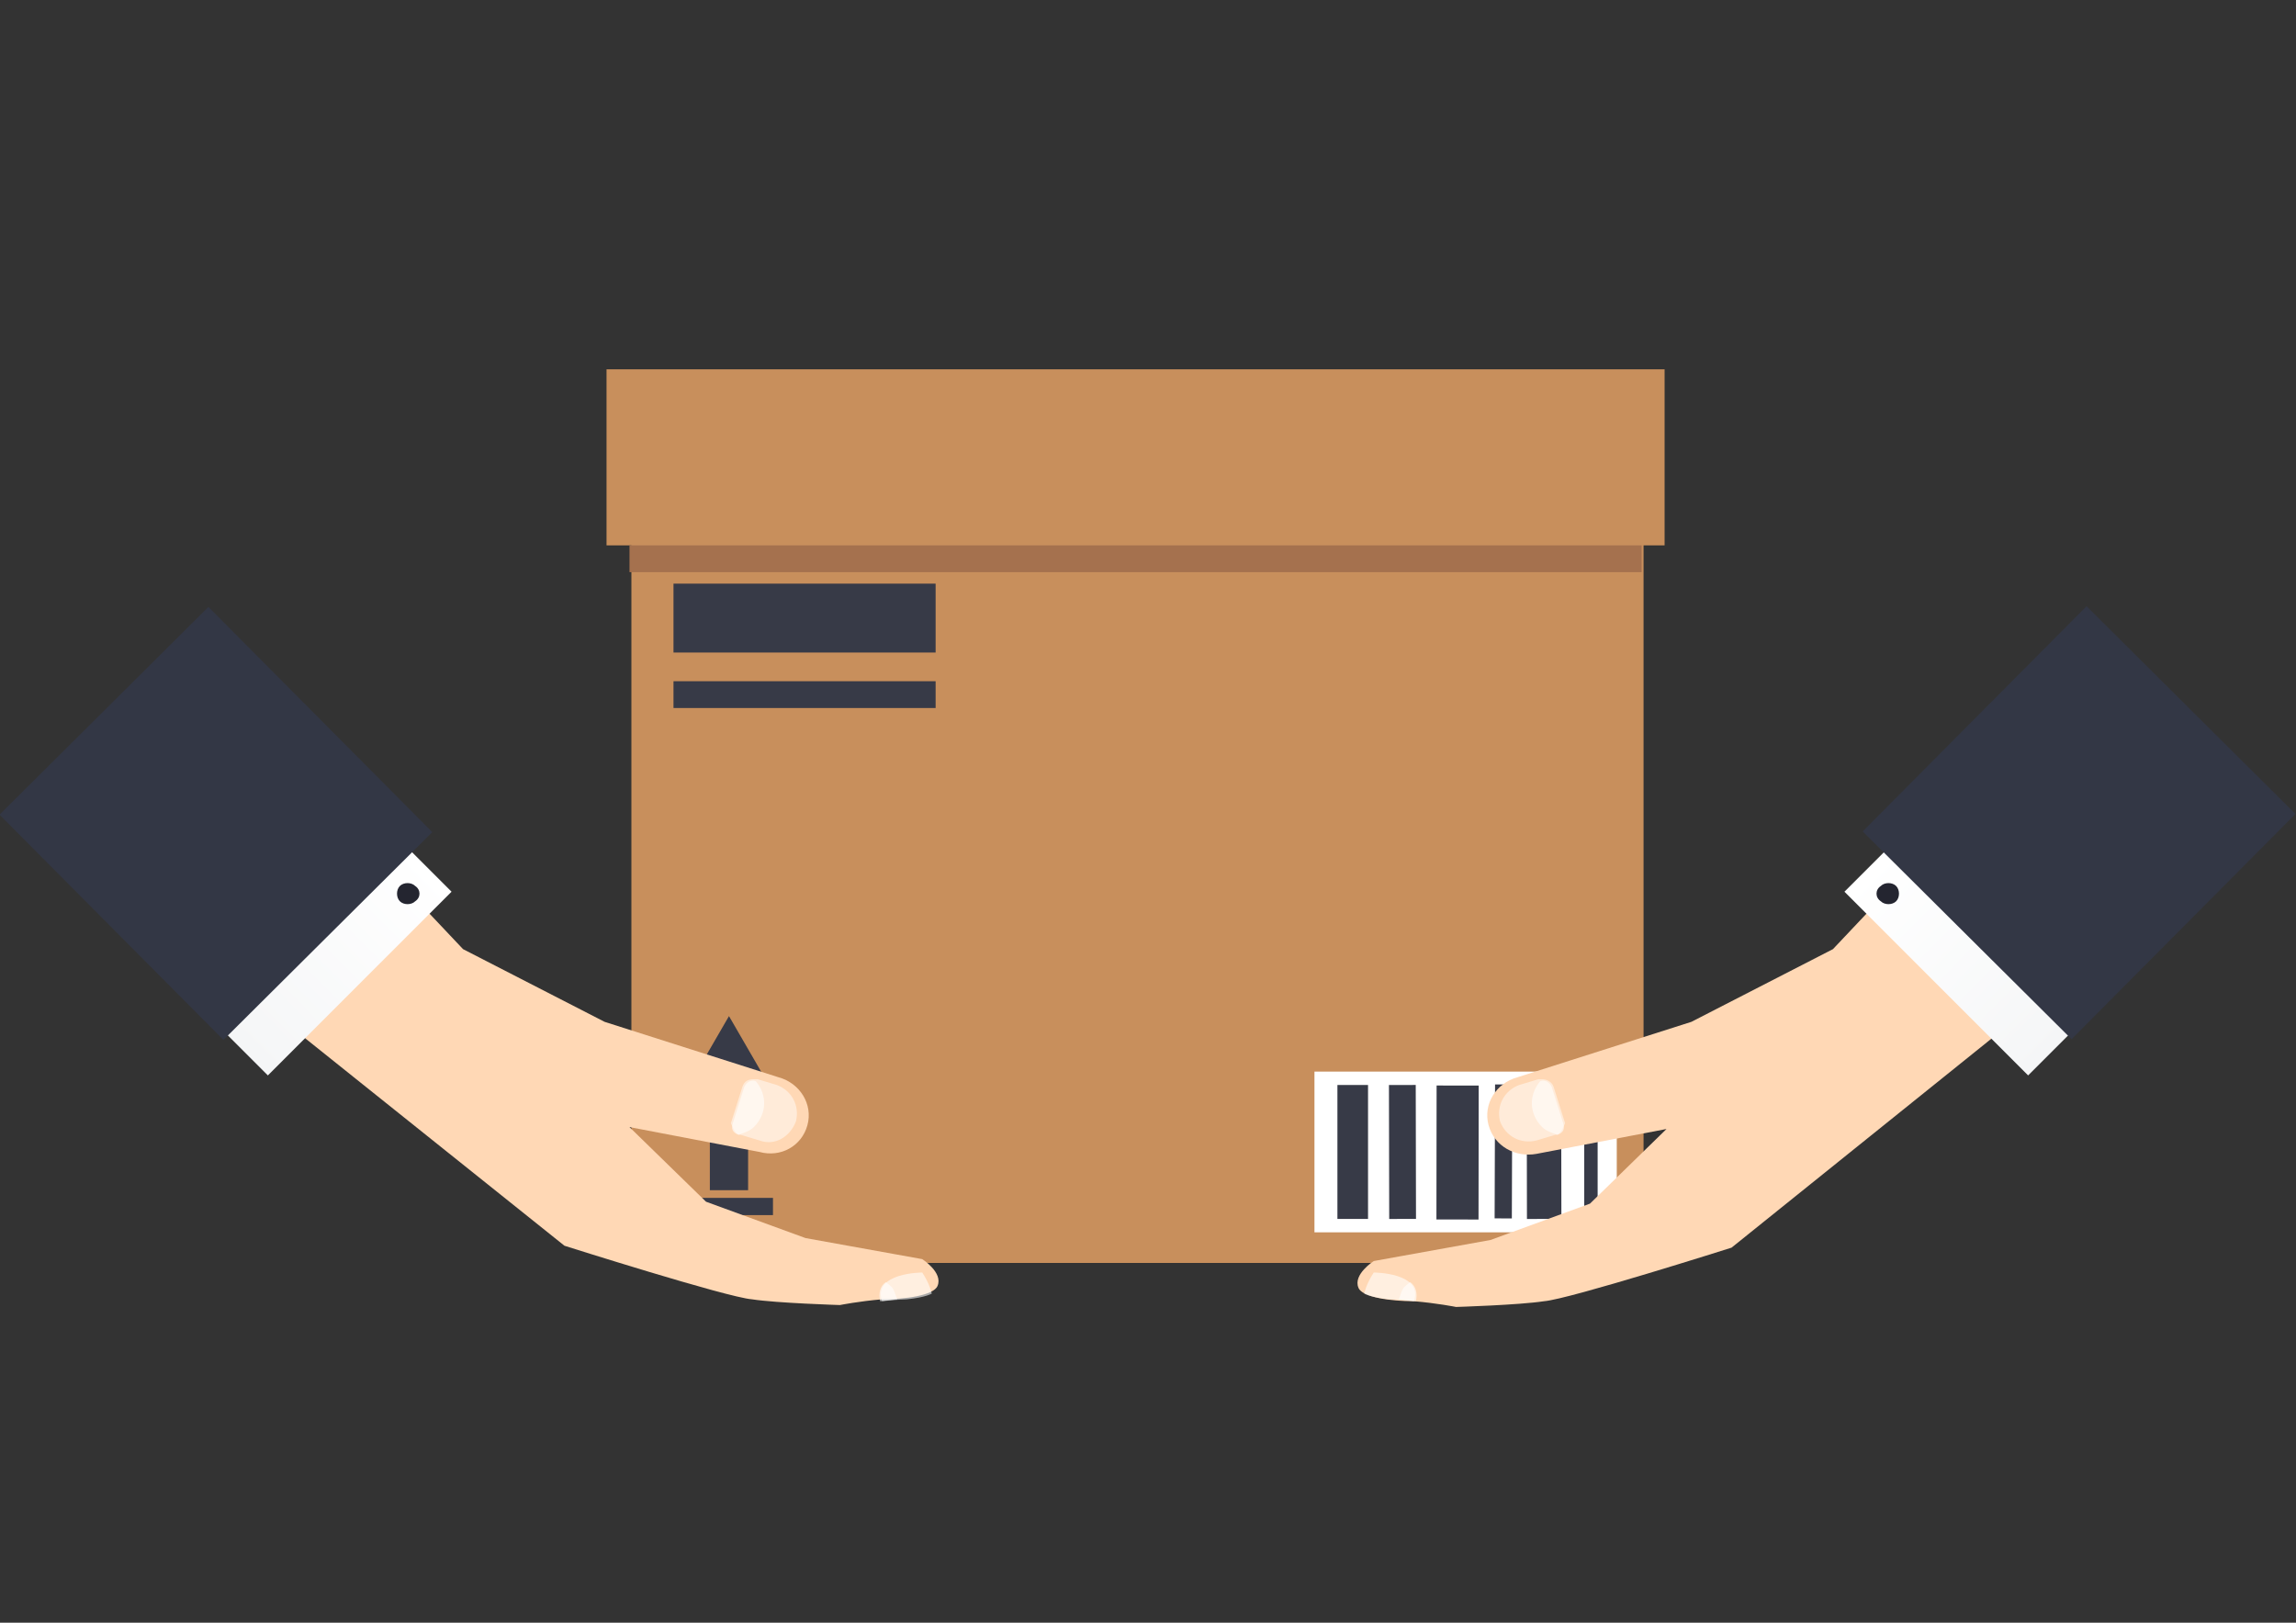 <?xml version="1.0" encoding="utf-8"?>
<!-- Generator: Adobe Illustrator 25.2.1, SVG Export Plug-In . SVG Version: 6.00 Build 0)  -->
<svg version="1.1" id="Layer_1" xmlns="http://www.w3.org/2000/svg" xmlns:xlink="http://www.w3.org/1999/xlink" x="0px" y="0px"
	 viewBox="0 0 120 84.8" style="enable-background:new 0 0 120 84.8;" xml:space="preserve">
<rect x="0" y="0" width="120" height="84.8" fill="#333333" stroke="none"/>
<style type="text/css">
	.st0{fill:#C88F5C;}
	.st1{fill:#373A47;}
	.st2{fill:#FFFFFF;}
	.st3{fill:#A5714E;}
	.st4{fill:#FFD8B5;}
	.st5{opacity:0.49;fill:#FFFFFF;}
	.st6{opacity:0.58;fill:#FFFFFF;}
	.st7{fill:url(#SVGID_1_);}
	.st8{fill:#333745;}
	.st9{fill:#242530;}
	.st10{fill:url(#SVGID_2_);}
</style>
<g>
	<g>
		<g>
			<g>
				<g>
					<g>
						<rect x="33" y="26.4" class="st0" width="52.9" height="39.6"/>
						<rect x="31.7" y="19.3" class="st0" width="55.3" height="9.2"/>
						<rect x="35.2" y="30.5" class="st1" width="13.7" height="3.6"/>
						<rect x="35.2" y="35.6" class="st1" width="13.7" height="1.4"/>
						<rect x="68.7" y="56" class="st2" width="15.8" height="8.4"/>
						<g>
							<rect x="69.9" y="56.7" class="st1" width="1.6" height="7"/>
							
								<rect x="72.6" y="56.7" transform="matrix(1 -1.961185e-03 1.961185e-03 1 -0.118 0.144)" class="st1" width="1.4" height="7"/>
							
								<rect x="72.6" y="59.1" transform="matrix(1.277482e-03 -1 1 1.277482e-03 15.882 136.252)" class="st1" width="7" height="2.2"/>
							
								<rect x="75.1" y="59.7" transform="matrix(3.264588e-03 -1 1 3.264588e-03 18.171 138.576)" class="st1" width="7" height="0.9"/>
							
								<rect x="79.8" y="56.7" transform="matrix(1 -1.545342e-03 1.545342e-03 1 -9.289391e-02 0.125)" class="st1" width="1.8" height="7"/>
							<rect x="82.8" y="56.7" class="st1" width="0.7" height="7"/>
						</g>
						<g>
							<polygon class="st1" points="40.3,56.9 39.2,55 38.1,53.1 37,55 36,56.9 37.1,56.9 37.1,62.2 39.1,62.2 39.1,56.9 							"/>
							<rect x="35.8" y="62.6" class="st1" width="4.6" height="0.9"/>
						</g>
					</g>
				</g>
			</g>
		</g>
		<rect x="32.9" y="28.5" class="st3" width="52.9" height="1.4"/>
	</g>
	<g>
		<g>
			<g>
				<g>
					<g>
						<g>
							<path class="st4" d="M42.2,58.8c-0.3,1.1-1.4,1.7-2.5,1.4l-6.8-1.3l4,3.9l5.2,1.9l6.1,1.1c0,0,1.1,0.7,0.8,1.4
								c-0.2,0.5-1.7,0.7-2.9,0.7c-1.2,0.1-2.2,0.3-2.2,0.3s-3.3-0.1-4.6-0.3c-1.3-0.1-9.8-2.8-9.8-2.8L5,45.5l7.6-7.6l9.9,9.9
								l1.7,1.8l7.4,3.8l9.1,2.9C41.8,56.6,42.5,57.7,42.2,58.8z"/>
							<path class="st5" d="M38.6,59.3L38.6,59.3L38.6,59.3C38.6,59.3,38.7,59.4,38.6,59.3c0.1,0,0.1,0,0.1,0l1,0.3
								c0.8,0.3,1.6-0.2,1.9-1c0.2-0.8-0.2-1.6-1-1.9l-1-0.3c0,0,0,0-0.1,0c0,0-0.1,0-0.1,0l0,0l0,0c-0.3,0-0.5,0.1-0.6,0.4
								l-0.6,1.9C38.3,58.9,38.4,59.2,38.6,59.3z"/>
							<path class="st6" d="M39.5,56.5C39.4,56.5,39.4,56.5,39.5,56.5c-0.3-0.1-0.5,0.1-0.6,0.3l-0.6,1.9c-0.1,0.3,0,0.5,0.3,0.6
								l0,0l0,0c0,0,0,0,0,0c0.3-0.1,0.6-0.2,0.8-0.4C40.1,58.2,40.1,57.2,39.5,56.5z"/>
						</g>
					</g>
					<g>
						
							<linearGradient id="SVGID_1_" gradientUnits="userSpaceOnUse" x1="-591.36" y1="1215.722" x2="-577.807" y2="1215.722" gradientTransform="matrix(-0.709 0.705 -0.705 -0.709 460.053 1323.984)">
							<stop  offset="0" style="stop-color:#FFFFFF"/>
							<stop  offset="1" style="stop-color:#F5F6F7"/>
						</linearGradient>
						<polygon class="st7" points="20.4,43.4 10.8,53 14,56.2 23.6,46.6 						"/>
						
							<rect x="3.6" y="34.7" transform="matrix(0.709 -0.705 0.705 0.709 -27.042 20.51)" class="st8" width="15.4" height="16.6"/>
						<path class="st9" d="M21.7,46.3c-0.2-0.2-0.6-0.2-0.8,0c-0.2,0.2-0.2,0.6,0,0.8c0.2,0.2,0.6,0.2,0.8,0
							C22,46.9,22,46.5,21.7,46.3z"/>
					</g>
				</g>
			</g>
			<g>
				<path class="st6" d="M48.2,66.5c0,0-2.6,0-2.1,1.5c0,0,0.9-0.1,1.3-0.1c1-0.1,1.3-0.3,1.3-0.3S48.6,67.1,48.2,66.5z"/>
				<path class="st6" d="M46.7,67.4c-0.1-0.2-0.3-0.3-0.4-0.4c-0.3,0.2-0.4,0.6-0.3,1l0.9-0.1C46.8,67.7,46.8,67.6,46.7,67.4z"/>
			</g>
		</g>
		<g>
			<g>
				<g>
					<g>
						<g>
							<path class="st4" d="M77.8,58.8c0.3,1.1,1.4,1.7,2.5,1.5l6.8-1.3l-4,3.9l-5.2,1.9l-6.1,1.1c0,0-1.1,0.7-0.8,1.4
								c0.2,0.5,1.7,0.7,2.9,0.7c1.2,0.1,2.2,0.3,2.2,0.3s3.3-0.1,4.6-0.3c1.3-0.1,9.8-2.8,9.8-2.8L115,45.5l-7.6-7.6l-9.9,9.9
								l-1.7,1.8l-7.4,3.8l-9.1,2.9C78.2,56.6,77.5,57.7,77.8,58.8z"/>
							<path class="st5" d="M81.4,59.3L81.4,59.3L81.4,59.3C81.4,59.3,81.3,59.3,81.4,59.3c-0.1,0-0.1,0-0.1,0l-1,0.3
								c-0.8,0.2-1.6-0.2-1.9-1c-0.2-0.8,0.2-1.6,1-1.9l1-0.3c0,0,0,0,0.1,0c0,0,0.1,0,0.1,0l0,0l0,0c0.2,0,0.5,0.1,0.6,0.4l0.6,1.9
								C81.7,58.9,81.6,59.2,81.4,59.3z"/>
							<path class="st6" d="M80.5,56.5C80.6,56.5,80.6,56.5,80.5,56.5c0.3-0.1,0.5,0.1,0.6,0.3l0.6,1.9c0.1,0.3,0,0.5-0.3,0.6l0,0v0
								c0,0,0,0,0,0c-0.3-0.1-0.6-0.2-0.8-0.4C79.9,58.2,79.9,57.2,80.5,56.5z"/>
						</g>
					</g>
					<g>
						
							<linearGradient id="SVGID_2_" gradientUnits="userSpaceOnUse" x1="-922.752" y1="886.108" x2="-909.199" y2="886.108" gradientTransform="matrix(0.709 0.705 0.705 -0.709 127.345 1323.984)">
							<stop  offset="0" style="stop-color:#FFFFFF"/>
							<stop  offset="1" style="stop-color:#F5F6F7"/>
						</linearGradient>
						<polygon class="st10" points="99.6,43.4 109.2,53 106,56.2 96.4,46.6 						"/>
						
							<rect x="100.4" y="35.3" transform="matrix(0.705 -0.709 0.709 0.705 1.541 89.747)" class="st8" width="16.6" height="15.4"/>
						<path class="st9" d="M98.3,46.3c0.2-0.2,0.6-0.2,0.8,0c0.2,0.2,0.2,0.6,0,0.8c-0.2,0.2-0.6,0.2-0.8,0
							C98,46.9,98,46.5,98.3,46.3z"/>
					</g>
				</g>
			</g>
			<g>
				<path class="st6" d="M71.8,66.5c0,0,2.6,0,2.1,1.5c0,0-0.9-0.1-1.3-0.1c-1-0.1-1.3-0.3-1.3-0.3S71.4,67.1,71.8,66.5z"/>
				<path class="st6" d="M73.3,67.4c0.1-0.2,0.3-0.3,0.4-0.4c0.3,0.2,0.4,0.6,0.3,1l-0.9-0.1C73.2,67.7,73.2,67.6,73.3,67.4z"/>
			</g>
		</g>
	</g>
</g>
</svg>
